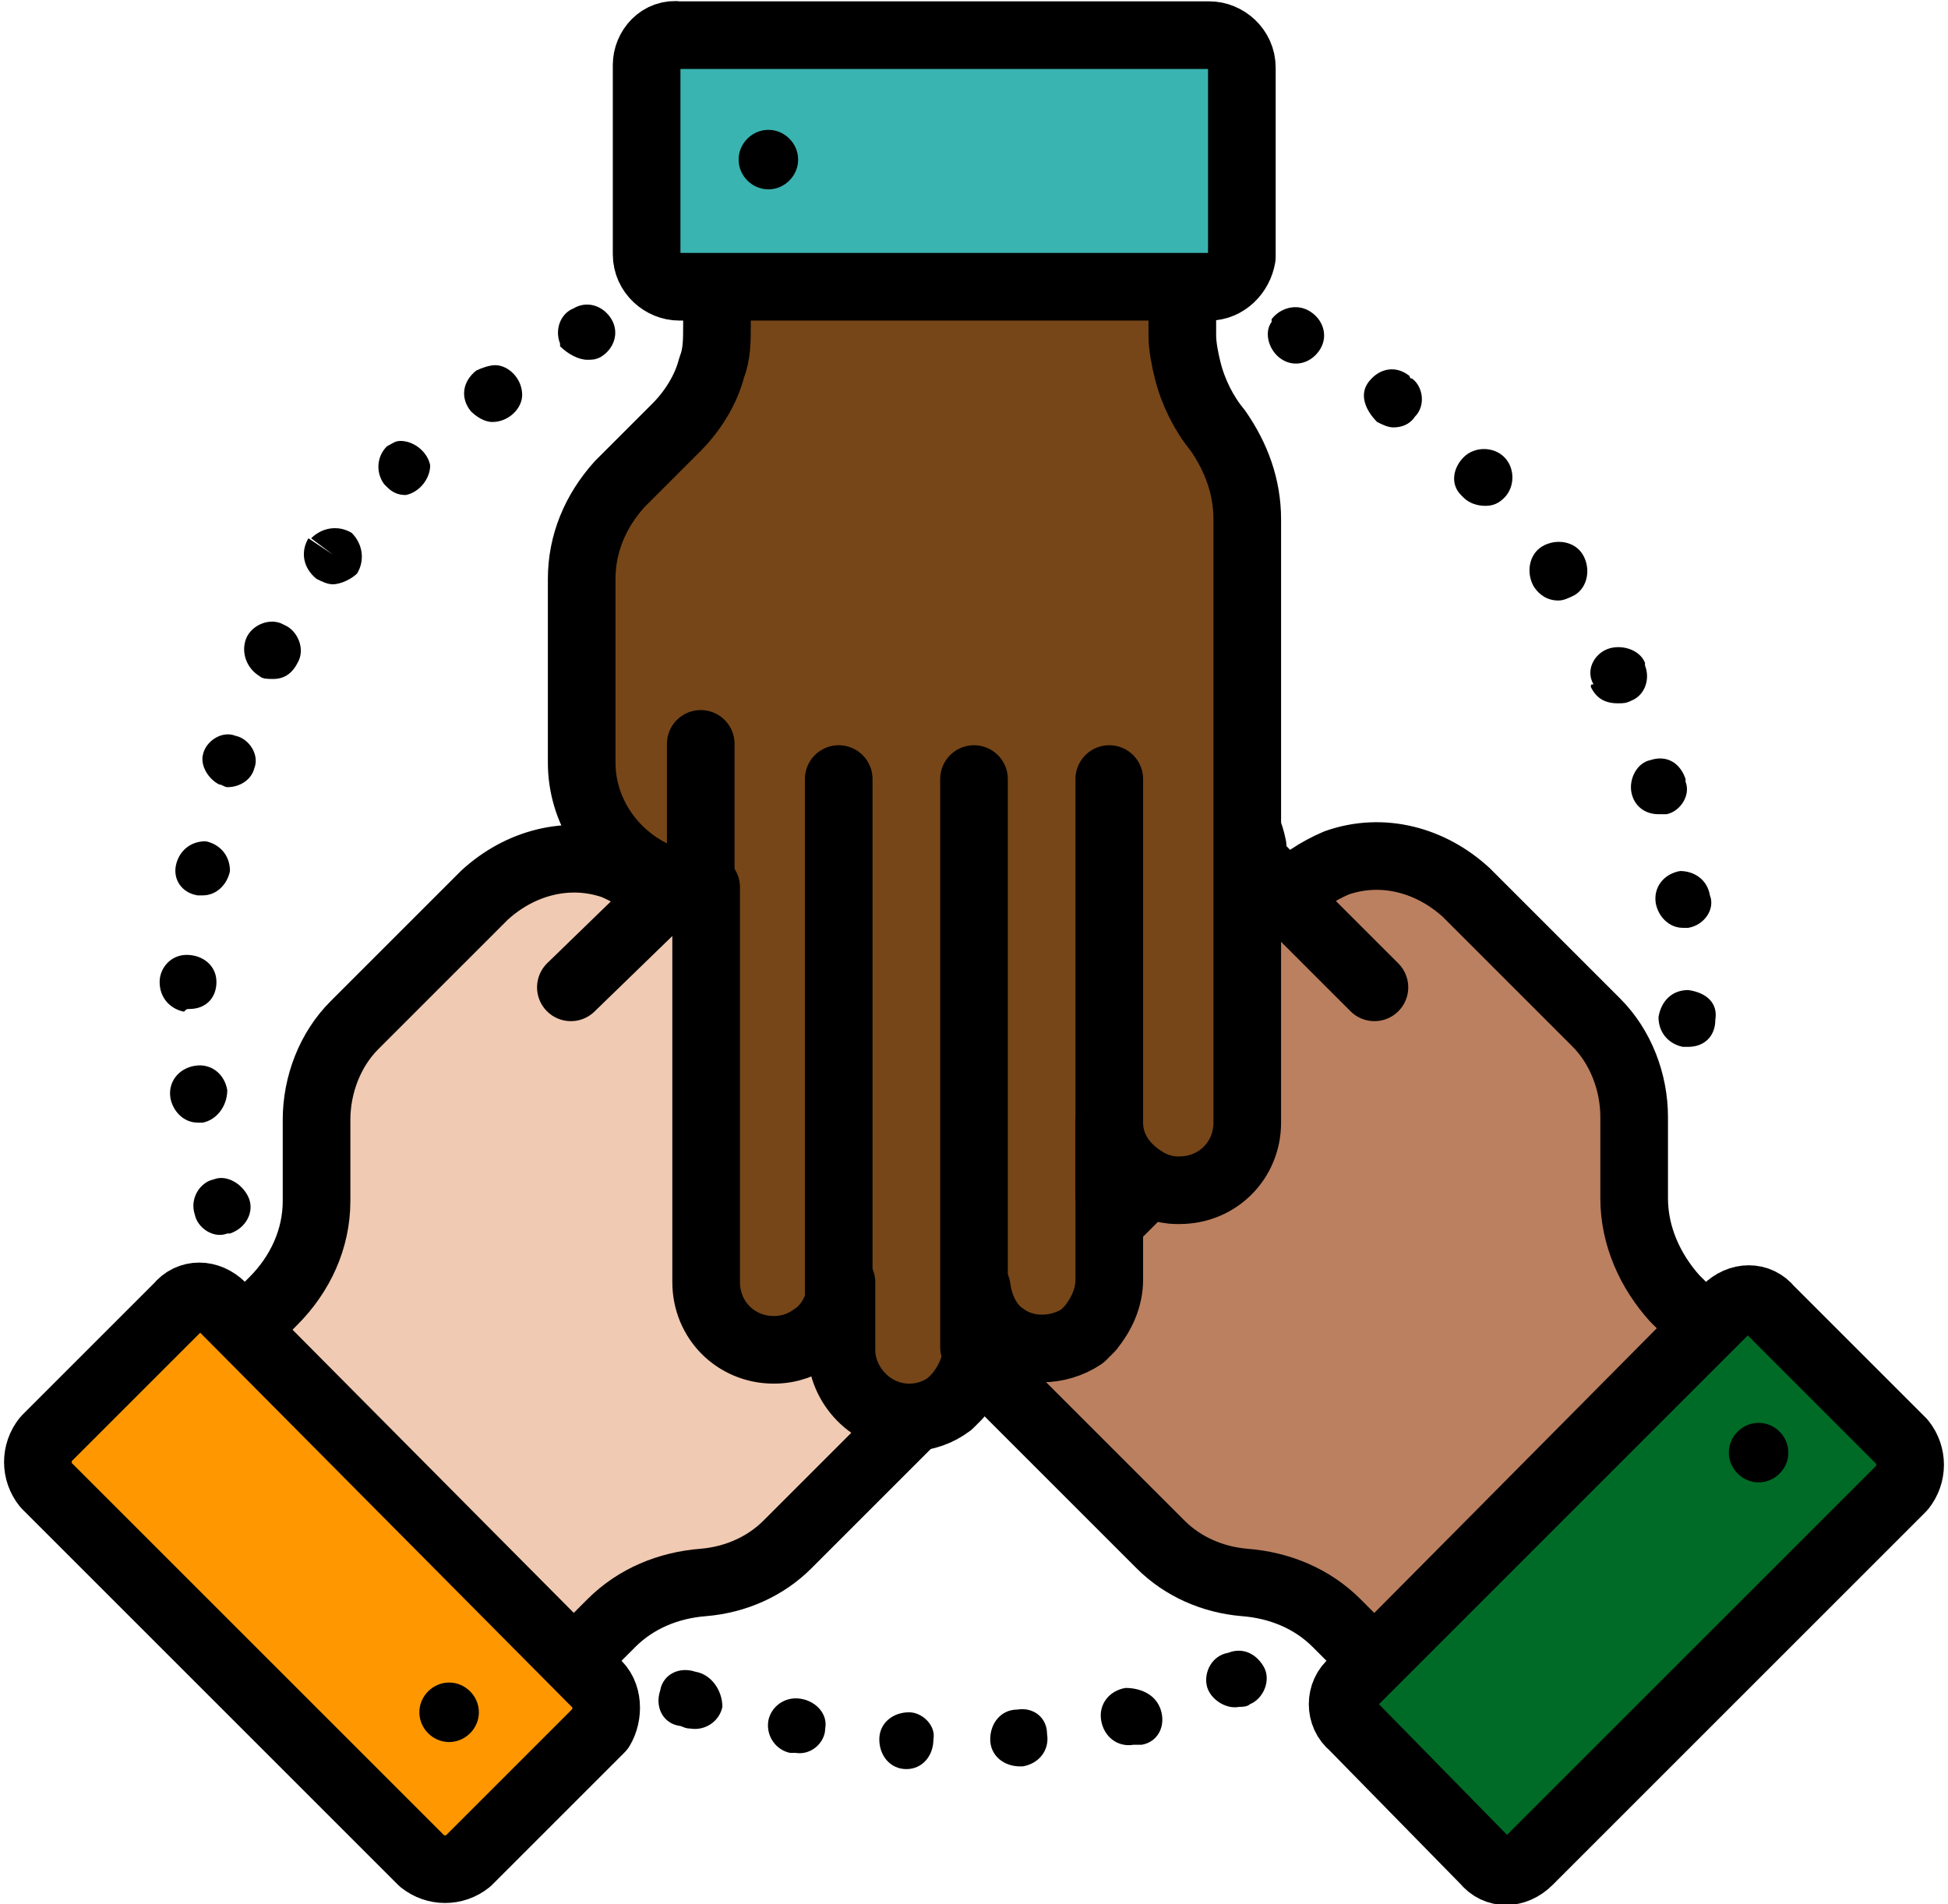 <?xml version="1.0" encoding="utf-8"?>
<!-- Generator: Adobe Illustrator 26.3.1, SVG Export Plug-In . SVG Version: 6.00 Build 0)  -->
<svg version="1.1" id="Layer_1" xmlns="http://www.w3.org/2000/svg" xmlns:xlink="http://www.w3.org/1999/xlink" x="0px" y="0px"
	 viewBox="0 0 72 70.4" style="enable-background:new 0 0 72 70.4;" xml:space="preserve">
<style type="text/css">
	.st0{fill:#BB8060;stroke:#000000;stroke-width:2.5;stroke-linecap:round;stroke-linejoin:round;}
	.st1{fill:#006B26;stroke:#000000;stroke-width:2.5;stroke-linecap:round;stroke-linejoin:round;}
	.st2{fill:#F0CAB2;stroke:#000000;stroke-width:2.5;stroke-linecap:round;stroke-linejoin:round;}
	.st3{fill:#FF9800;stroke:#000000;stroke-width:2.5;stroke-linecap:round;stroke-linejoin:round;}
	.st4{fill:#FEDFC5;}
	.st5{fill:#764618;stroke:#000000;stroke-width:2.5;stroke-linecap:round;stroke-linejoin:round;}
	.st6{fill:#3AB4B1;stroke:#000000;stroke-width:2.5;stroke-linecap:round;stroke-linejoin:round;}
	.st7{fill:none;stroke:#000000;stroke-width:2.5;stroke-linecap:round;stroke-linejoin:round;}
</style>
<g id="Layer_2_00000078022619325769221180000014258497694853396373_">
	<g id="Layer_1-2">
		<g id="collaboration-color">
			<path class="st0" d="M42.9,57.1L27.1,41.3c-1-0.9-1.1-2.5-0.2-3.6c0.9-1,2.5-1.1,3.6-0.2c0.1,0,0.1,0.1,0.1,0.1l-4.1-4.1
				c-0.5-0.5-0.7-1.1-0.8-1.8c0-0.1,0-0.3,0-0.4c0.2-1.1,1-1.9,2.1-2.1c0.7-0.1,1.4,0.1,2,0.5l-1.5-1.5c-0.5-0.5-0.7-1.1-0.7-1.8
				c0-0.1,0-0.3,0-0.4c0.2-1.4,1.5-2.3,2.9-2.1c0.5,0.1,1,0.3,1.4,0.7l1.8,1.8c-0.6-0.6-0.8-1.4-0.7-2.2c0.2-1.4,1.5-2.3,2.9-2.1
				c0.5,0.1,1,0.3,1.4,0.7l10.3,10.3l0,0c0.5-0.5,1.1-0.9,1.8-1.2c1.7-0.6,3.5-0.1,4.8,1.1l4.8,4.8c0.9,0.9,1.4,2.2,1.4,3.5v3
				c0,1.4,0.6,2.7,1.5,3.7l1.1,1.1L50.8,61.4L49.4,60c-0.9-0.9-2.1-1.4-3.4-1.5C44.8,58.4,43.7,57.9,42.9,57.1z"/>
			<path class="st1" d="M50,62.2l13.8-13.8c0.5-0.5,1.2-0.5,1.6,0c0,0,0,0,0,0l4.9,4.9c0.4,0.5,0.4,1.2,0,1.7L56.5,68.8
				c-0.5,0.5-1.2,0.5-1.6,0c0,0,0,0,0,0L50,63.8C49.5,63.4,49.5,62.6,50,62.2C50,62.2,50,62.2,50,62.2z"/>
			<path class="st2" d="M29.1,57.1l15.8-15.8c1-0.9,1.1-2.5,0.2-3.6c-0.9-1-2.5-1.1-3.6-0.2c-0.1,0-0.1,0.1-0.1,0.1l4.1-4.1
				c0.5-0.5,0.7-1.1,0.8-1.8c0-0.1,0-0.3,0-0.4c-0.1-0.5-0.3-1-0.7-1.4c-0.9-0.9-2.3-1-3.3-0.2l1.5-1.5c0.5-0.5,0.7-1.1,0.7-1.8
				c0-0.1,0-0.3,0-0.4c-0.2-1.4-1.5-2.3-2.9-2.1c-0.5,0.1-1,0.3-1.4,0.7l-1.8,1.8c0.5-0.6,0.8-1.4,0.6-2.2c-0.2-1.4-1.5-2.3-2.9-2.1
				c-0.5,0.1-1,0.3-1.4,0.7L24.5,33.2l0,0c-0.5-0.5-1.1-0.9-1.8-1.2c-1.7-0.6-3.5-0.1-4.8,1.1l-4.8,4.8c-0.9,0.9-1.4,2.2-1.4,3.5v3
				c0,1.4-0.6,2.7-1.6,3.7L9,49.2l12.2,12.2l1.4-1.4c0.9-0.9,2.1-1.4,3.4-1.5C27.2,58.4,28.3,57.9,29.1,57.1z"/>
			<path class="st3" d="M22,62.2L8.2,48.3c-0.5-0.5-1.2-0.5-1.6,0c0,0,0,0,0,0l-4.9,4.9c-0.4,0.5-0.4,1.2,0,1.7l13.9,13.9
				c0.5,0.4,1.2,0.4,1.7,0l4.9-4.9C22.5,63.4,22.5,62.6,22,62.2C22,62.2,22,62.2,22,62.2z"/>
			<path class="st4" d="M46.1,19.2v22.3c0,1.4-1.1,2.5-2.5,2.5c-1.4,0-2.5-1.1-2.5-2.5v5.8c0,0.7-0.3,1.3-0.7,1.8
				c-0.1,0.1-0.2,0.2-0.3,0.3c-0.9,0.6-2.1,0.6-2.9,0c-0.6-0.4-0.9-1.1-1-1.8v2.2c0,0.7-0.3,1.3-0.7,1.8c-0.1,0.1-0.2,0.2-0.3,0.3
				c-0.4,0.3-0.9,0.5-1.5,0.5c-1.4,0-2.5-1.1-2.5-2.5c0,0,0,0,0,0v-2.5c0,0.8-0.4,1.6-1,2c-0.4,0.3-0.9,0.5-1.5,0.5
				c-1.4,0-2.5-1.1-2.5-2.5V32.8h0c-0.7,0-1.4-0.2-2-0.5c-1.6-0.8-2.6-2.4-2.6-4.1v-6.8c0-1.3,0.5-2.5,1.4-3.5l2.1-2.1
				c1-1,1.5-2.3,1.5-3.7v-1.5h17.2v1.9c0,1.3,0.5,2.5,1.3,3.5C45.7,16.9,46.1,18,46.1,19.2z"/>
			<path class="st5" d="M46.1,19.2v22.3c0,1.4-1.1,2.5-2.5,2.5h-0.1c-0.5,0-1-0.2-1.4-0.5l0,0c-0.7-0.5-1.1-1.2-1.1-2v5.8
				c0,0.7-0.3,1.3-0.7,1.8c-0.1,0.1-0.2,0.2-0.3,0.3c-0.9,0.6-2.1,0.6-2.9,0c-0.6-0.4-0.9-1.1-1-1.8v2.2c0,0.7-0.3,1.3-0.7,1.8
				c-0.1,0.1-0.2,0.2-0.3,0.3c-0.4,0.3-0.9,0.5-1.5,0.5c-1.4,0-2.5-1.2-2.5-2.5v-2.5c0,0.8-0.4,1.6-1,2c-0.4,0.3-0.9,0.5-1.5,0.5
				c-1.4,0-2.5-1.1-2.5-2.5V32.8h0c-0.7,0-1.4-0.2-2-0.5c-1.6-0.8-2.6-2.4-2.6-4.1v-6.8c0-1.3,0.5-2.5,1.4-3.5l2.1-2.1
				c0.6-0.6,1.1-1.4,1.3-2.2c0.2-0.5,0.2-1,0.2-1.6v-1.5h17.2v1.9c0,0.4,0.1,0.9,0.2,1.3c0.2,0.8,0.6,1.6,1.1,2.2
				C45.7,16.9,46.1,18,46.1,19.2z"/>
			<path class="st6" d="M44.7,10.6H25.1c-0.6,0-1.2-0.5-1.2-1.2v-7c0-0.6,0.5-1.2,1.2-1.1h19.6c0.6,0,1.2,0.5,1.2,1.2v7
				C45.8,10.1,45.3,10.6,44.7,10.6z"/>
			<path d="M29.6,62.8l-0.2,1L29.6,62.8c-0.6-0.1-1.1,0.3-1.2,0.8c-0.1,0.6,0.3,1.1,0.8,1.2l0,0c0.1,0,0.1,0,0.2,0
				c0.6,0.1,1.1-0.4,1.1-0.9C30.6,63.4,30.2,62.9,29.6,62.8L29.6,62.8z"/>
			<path d="M37.6,63.2l0.1,1L37.6,63.2c-0.6,0-1,0.5-1,1.1c0,0.6,0.5,1,1.1,1h0.1c0.6-0.1,1-0.6,0.9-1.2
				C38.7,63.5,38.2,63.1,37.6,63.2z"/>
			<path d="M33.6,63.3L33.6,63.3c-0.6,0-1.1,0.4-1.1,1c0,0.6,0.4,1.1,1,1.1l0,0l0,0c0.6,0,1-0.5,1-1.1
				C34.6,63.8,34.1,63.3,33.6,63.3L33.6,63.3z"/>
			<path d="M25.7,61.8L25.7,61.8c-0.6-0.2-1.2,0.1-1.3,0.7c-0.2,0.6,0.1,1.2,0.7,1.3c0.1,0,0.2,0.1,0.4,0.1c0.6,0.1,1.1-0.3,1.2-0.8
				C26.7,62.5,26.3,61.9,25.7,61.8L25.7,61.8z"/>
			<path d="M41.6,62.4l0.2,1L41.6,62.4c-0.6,0.1-1,0.6-0.9,1.2s0.6,1,1.2,0.9l0,0c0.1,0,0.2,0,0.3,0l0,0c0.6-0.1,0.9-0.7,0.7-1.3
				S42.1,62.4,41.6,62.4L41.6,62.4z"/>
			<path d="M45.4,61.1l0.4,1L45.4,61.1c-0.6,0.1-0.9,0.7-0.8,1.2s0.7,0.9,1.2,0.8c0.1,0,0.3,0,0.4-0.1l0,0c0.5-0.2,0.8-0.9,0.5-1.4
				S45.9,60.9,45.4,61.1L45.4,61.1z"/>
			<path d="M21.7,13.3c0.2,0,0.3,0,0.5-0.1c0.5-0.3,0.7-0.9,0.4-1.4c-0.3-0.5-0.9-0.7-1.4-0.4l0,0c-0.5,0.2-0.7,0.8-0.5,1.3
				c0,0,0,0.1,0,0.1C21,13.1,21.4,13.3,21.7,13.3z"/>
			<path d="M9.6,25c0.1,0.1,0.3,0.1,0.5,0.1c0.4,0,0.7-0.2,0.9-0.6l0,0c0.3-0.5,0-1.2-0.5-1.4c-0.5-0.3-1.2,0-1.4,0.5
				C8.9,24.1,9.1,24.7,9.6,25z"/>
			<path d="M8.1,29c0.1,0,0.2,0.1,0.3,0.1c0.5,0,0.9-0.3,1-0.7l0,0c0.2-0.5-0.2-1.1-0.7-1.2c-0.5-0.2-1.1,0.2-1.2,0.7
				C7.4,28.3,7.7,28.8,8.1,29z"/>
			<path d="M11.7,21.4c0.2,0.1,0.4,0.2,0.6,0.2c0.3,0,0.7-0.2,0.9-0.4l0,0c0.3-0.5,0.2-1.1-0.2-1.5c-0.5-0.3-1.1-0.2-1.5,0.2
				l0.8,0.6l-0.9-0.6C11.1,20.4,11.2,21,11.7,21.4z"/>
			<path d="M18.2,15.6c0.6,0,1.1-0.5,1.1-1c0-0.6-0.5-1.1-1-1.1c-0.2,0-0.5,0.1-0.7,0.2l0,0c-0.5,0.4-0.6,1-0.2,1.5
				C17.6,15.4,17.9,15.6,18.2,15.6z"/>
			<path d="M7.2,44.9c0.1,0.5,0.7,0.9,1.2,0.7c0,0,0.1,0,0.1,0c0.6-0.2,0.9-0.8,0.7-1.3s-0.8-0.9-1.3-0.7C7.4,43.7,7,44.3,7.2,44.9
				L7.2,44.9z"/>
			<path d="M15,18.3c0.5-0.1,0.9-0.6,0.9-1.1c-0.1-0.5-0.6-0.9-1.1-0.9c-0.2,0-0.3,0.1-0.5,0.2l0,0c-0.4,0.4-0.4,1-0.1,1.4
				c0,0,0,0,0.1,0.1C14.5,18.2,14.7,18.3,15,18.3z"/>
			<path d="M8.4,40.3c-0.1-0.6-0.6-1-1.2-0.9s-1,0.6-0.9,1.2l0,0c0.1,0.5,0.5,0.9,1,0.9h0.2C8,41.4,8.4,40.9,8.4,40.3
				C8.4,40.4,8.4,40.3,8.4,40.3z"/>
			<path d="M7,37.3L7,37.3c0.6,0,1-0.4,1-1v0c0-0.6-0.5-1-1.1-1s-1,0.5-1,1c0,0.6,0.4,1,0.9,1.1C6.9,37.3,6.9,37.3,7,37.3z"/>
			<path d="M7.3,33.1h0.2c0.5,0,0.9-0.4,1-0.9v0c0-0.6-0.4-1-0.9-1.1c-0.6,0-1,0.4-1.1,0.9C6.4,32.5,6.7,33,7.3,33.1L7.3,33.1z"/>
			<path d="M56.7,21.7c0.2,0.3,0.5,0.5,0.9,0.5c0.2,0,0.4-0.1,0.6-0.2c0.5-0.3,0.6-1,0.3-1.5l-0.9,0.6l0.9-0.6
				c-0.3-0.5-1-0.6-1.5-0.3C56.5,20.5,56.4,21.2,56.7,21.7L56.7,21.7z"/>
			<path d="M62.1,32.2c-0.6,0.1-1,0.6-0.9,1.2l0,0c0.1,0.5,0.5,0.9,1,0.9h0.2c0.6-0.1,1-0.7,0.8-1.2C63.1,32.5,62.6,32.2,62.1,32.2
				L62.1,32.2z"/>
			<path d="M60.3,29.3L60.3,29.3c0.1,0.5,0.5,0.8,1,0.8c0.1,0,0.2,0,0.3,0c0.5-0.1,0.9-0.7,0.7-1.2c0,0,0-0.1,0-0.1l0,0
				c-0.2-0.6-0.7-0.9-1.3-0.7C60.5,28.2,60.2,28.8,60.3,29.3L60.3,29.3z"/>
			<path d="M58.8,25.4c0.2,0.4,0.5,0.6,1,0.6c0.2,0,0.3,0,0.5-0.1c0.5-0.2,0.7-0.8,0.5-1.3c0,0,0-0.1,0-0.1l-1,0.5l1-0.5
				c-0.2-0.5-0.9-0.7-1.4-0.5c0,0,0,0,0,0c-0.5,0.2-0.8,0.8-0.5,1.3C58.8,25.3,58.8,25.3,58.8,25.4L58.8,25.4z"/>
			<path d="M54.1,18.4c0.2,0.2,0.5,0.3,0.8,0.3c0.3,0,0.5-0.1,0.7-0.3c0.4-0.4,0.4-1.1,0-1.5c-0.4-0.4-1.1-0.4-1.5,0
				c-0.4,0.4-0.5,1-0.1,1.4C54,18.3,54,18.3,54.1,18.4L54.1,18.4z"/>
			<path d="M62.4,36.6c-0.6,0-1,0.4-1.1,1c0,0.6,0.4,1,0.9,1.1c0,0,0.1,0,0.1,0h0.1c0.6,0,1-0.4,1-1l0,0
				C63.5,37.1,63.1,36.7,62.4,36.6C62.5,36.6,62.5,36.6,62.4,36.6z"/>
			<path d="M47.4,13.3L47.4,13.3c0.5,0.3,1.1,0.1,1.4-0.4s0.1-1.1-0.4-1.4l-0.5,0.9l0.5-0.9c-0.5-0.3-1.1-0.1-1.4,0.3
				c0,0,0,0.1,0,0.1C46.7,12.3,46.9,13,47.4,13.3C47.4,13.3,47.4,13.3,47.4,13.3z"/>
			<path d="M50.9,15.6L50.9,15.6c0.2,0.1,0.4,0.2,0.6,0.2c0.3,0,0.6-0.1,0.8-0.4c0.4-0.4,0.3-1.1-0.1-1.4c0,0-0.1,0-0.1-0.1l0,0
				c-0.5-0.4-1.1-0.3-1.5,0.2S50.5,15.2,50.9,15.6L50.9,15.6L50.9,15.6z"/>
			<path d="M28.4,4.8c-0.6,0-1.1,0.5-1.1,1.1S27.8,7,28.4,7c0.6,0,1.1-0.5,1.1-1.1S29,4.8,28.4,4.8L28.4,4.8z"/>
			<path d="M65,52.6c-0.6,0-1.1,0.5-1.1,1.1c0,0.6,0.5,1.1,1.1,1.1c0.6,0,1.1-0.5,1.1-1.1C66.1,53.1,65.6,52.6,65,52.6L65,52.6z"/>
			<path d="M17.7,63.3c0-0.6-0.5-1.1-1.1-1.1c-0.6,0-1.1,0.5-1.1,1.1c0,0.6,0.5,1.1,1.1,1.1l0,0C17.2,64.4,17.7,63.9,17.7,63.3z"/>
			<line class="st7" x1="31" y1="28.8" x2="31" y2="49.2"/>
			<line class="st7" x1="36" y1="28.8" x2="36" y2="49.8"/>
			<line class="st7" x1="41" y1="28.8" x2="41" y2="44.2"/>
			<line class="st7" x1="25.9" y1="27.5" x2="25.9" y2="32.8"/>
			<line class="st7" x1="21.1" y1="36.5" x2="24.5" y2="33.2"/>
			<line class="st7" x1="47.3" y1="33" x2="50.8" y2="36.5"/>
		</g>
	</g>
</g>
</svg>
